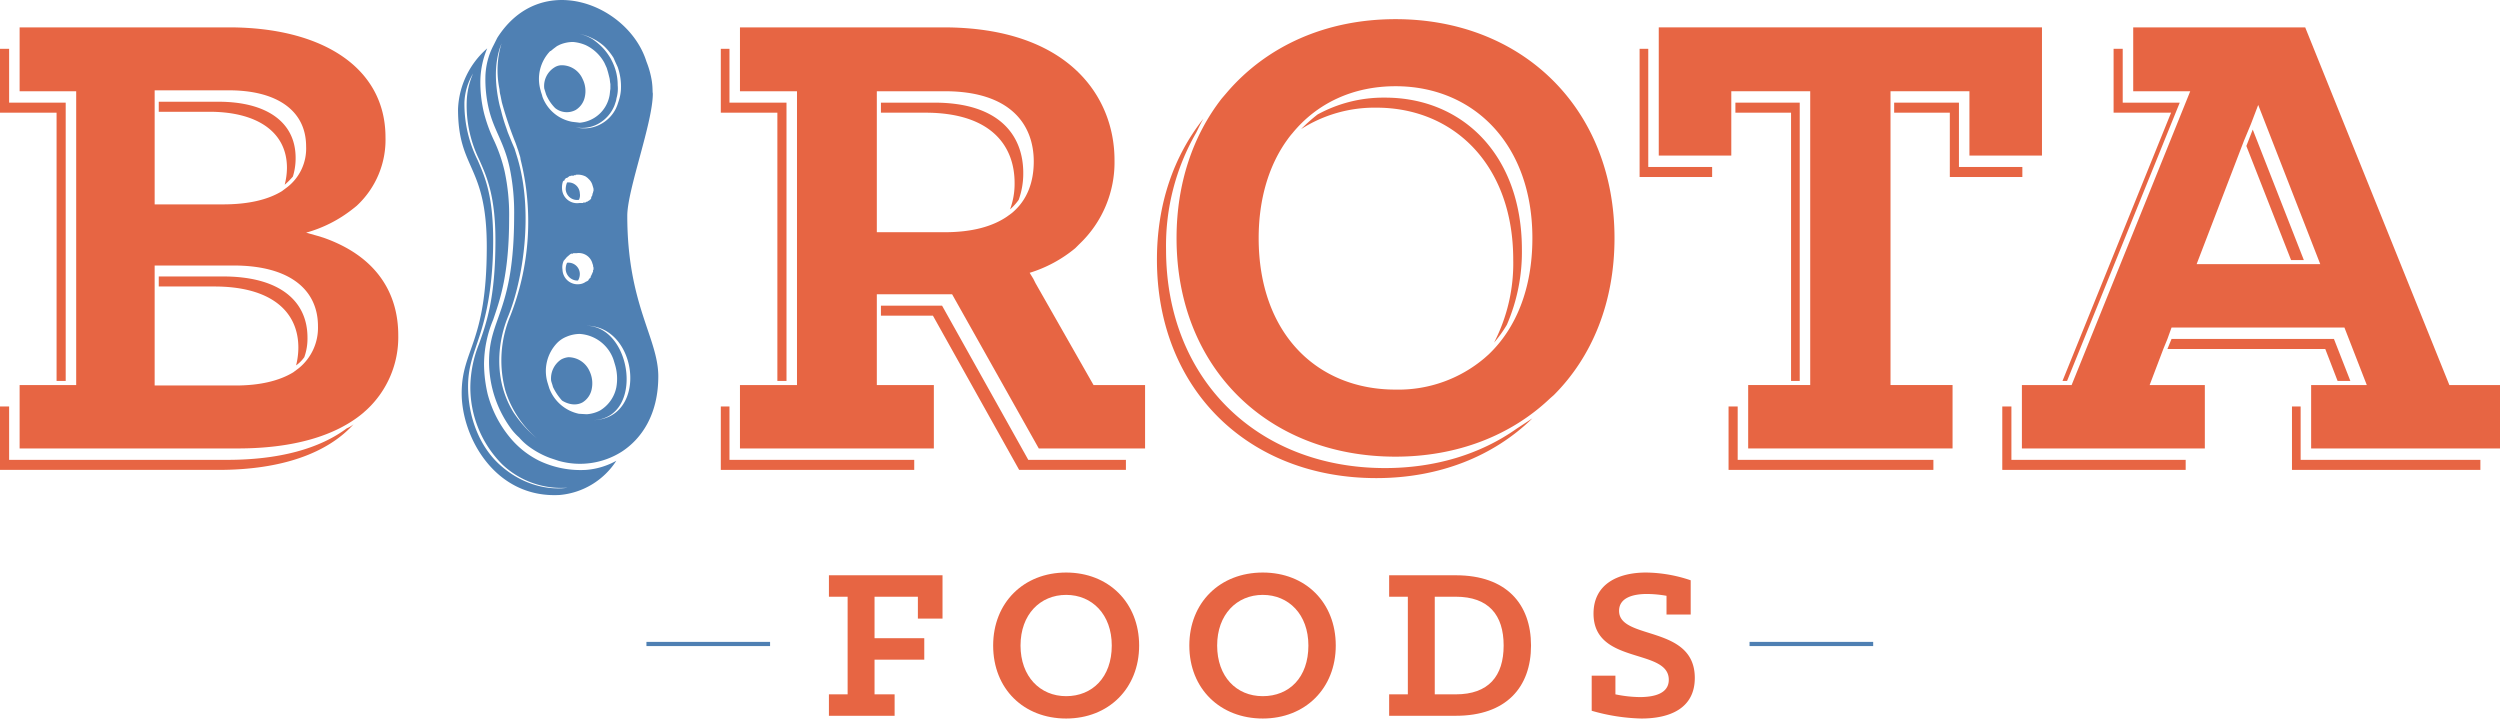 <?xml version="1.0" encoding="UTF-8"?> <svg xmlns="http://www.w3.org/2000/svg" viewBox="0 0 548 157.5"><defs><style> .cls-1 { fill: #e76543; } .cls-2 { fill: #4f80b3; } </style></defs><title>cd-slider-pf-03-birota-logo-01b</title><g id="Layer_2" data-name="Layer 2"><g id="Layer_1-2" data-name="Layer 1"><g><path class="cls-1" d="M181.7,152.2h4.1V130.8h-4.1v-4.7h24.9v9.5h-5.4v-4.8h-9.5v9.1h10.9v4.7H191.7v7.6h4.4v4.7H181.7Z"></path><path class="cls-1" d="M217.7,141.5c0-9.4,6.7-16,16-16s16,6.6,16,16-6.7,16-16,16S217.7,151,217.7,141.5Zm26,0c0-6.8-4.3-11.1-10-11.1s-10,4.3-10,11.1,4.3,11.1,10,11.1S243.7,148.5,243.7,141.5Z"></path><path class="cls-1" d="M260.7,141.5c0-9.4,6.7-16,16.1-16s16,6.6,16,16-6.7,16-16,16S260.7,151,260.7,141.5Zm26.1,0c0-6.8-4.3-11.1-10-11.1s-10,4.3-10,11.1,4.2,11.1,10,11.1S286.8,148.5,286.8,141.5Z"></path><path class="cls-1" d="M304.5,152.2h4.1V130.8h-4.1v-4.7h14.6c11.1,0,16.5,6.3,16.5,15.4s-5.4,15.4-16.5,15.4H304.5Zm14.6,0c7.2,0,10.5-4,10.5-10.7s-3.3-10.7-10.5-10.7h-4.6v21.4Z"></path><path class="cls-1" d="M348.9,155.8v-7.7h5.2v4.1a27.7,27.7,0,0,0,5.3.6c3.3,0,6.4-.8,6.4-3.8,0-7-16.5-3.2-16.5-14.5,0-6.5,5.4-9,11.5-9a31.3,31.3,0,0,1,9.8,1.7v7.5h-5.3v-4.1a25.2,25.2,0,0,0-4.3-.4c-3,0-6.1.8-6.1,3.7,0,6.5,16.6,3,16.6,14.7,0,6.7-5.5,8.9-11.7,8.9A42.3,42.3,0,0,1,348.9,155.8Z"></path></g><rect class="cls-2" x="141.7" y="140.7" width="27.1" height="0.92"></rect><rect class="cls-2" x="383.5" y="140.7" width="27.1" height="0.92"></rect><g><path class="cls-1" d="M75.5,48.2Z"></path><path class="cls-1" d="M47.9,22.3H34.8v2.2H45.9c10.3,0,17,4.3,17,12.3a15,15,0,0,1-.5,3.7,15.3,15.3,0,0,0,1.8-1.8,13.5,13.5,0,0,0,.6-4.1C64.8,26.6,58.2,22.3,47.9,22.3Z"></path><path class="cls-1" d="M48.9,60.6H34.8v2.2H47c12.2,0,18.4,5.3,18.4,13.4a16,16,0,0,1-.5,3.9,7.7,7.7,0,0,0,1.8-1.8,12.1,12.1,0,0,0,.7-4.3C67.4,65.9,61.2,60.6,48.9,60.6Z"></path><path class="cls-1" d="M49.8,100.8H2V89.1H0V103H47.9c13.9,0,23.9-3.7,29.6-10a6,6,0,0,1-1.5.9C70.1,98.3,61.3,100.8,49.8,100.8Z"></path><polygon class="cls-1" points="12.4 83.5 14.4 83.5 14.4 22.5 2 22.5 2 10.7 0 10.7 0 24.7 12.4 24.7 12.4 83.5"></polygon><path class="cls-1" d="M70.9,52.1l-1.3-.4L67.1,51a28.9,28.9,0,0,0,10.1-5.1l1-.8a19.7,19.7,0,0,0,6.3-15C84.5,14.8,70.6,6,50.2,6H4.3V20H16.7V84.4H4.3V98.3H52.1c12.3,0,21.5-2.8,27.4-7.7l.9-.8a21.7,21.7,0,0,0,6.9-16.3C87.3,64,82.3,56.1,70.9,52.1ZM63,41l-1.2.9c-3.1,1.9-7.4,2.9-12.9,2.9h-15v-25H50.2c10.3,0,16.9,4.3,16.9,12.3A10.7,10.7,0,0,1,63,41Zm2.5,39.7-1.2.9c-3.1,1.9-7.4,2.9-12.6,2.9H33.9V58.2H51.2c12.3,0,18.5,5.3,18.5,13.3A11.4,11.4,0,0,1,65.5,80.7Z"></path></g><path class="cls-1" d="M303.6,21.4a30.1,30.1,0,0,0-14.8,3.7,37.3,37.3,0,0,0-3.6,3.2,29.9,29.9,0,0,1,16.5-4.7c17.1,0,30,12.7,30,33.3a37.9,37.9,0,0,1-4.2,18.2,27.6,27.6,0,0,0,2.8-3.9,40.1,40.1,0,0,0,3.3-16.5C333.6,34.1,320.7,21.4,303.6,21.4Z"></path><path class="cls-1" d="M303.6,102.6c-28,0-48-19.5-48-47.9a49.5,49.5,0,0,1,6.6-25.6c.5-1,1-2.1,1.6-3.1-6.5,8.2-10.2,18.7-10.2,30.9,0,28.4,20,47.9,48.1,47.9,13.8,0,25.7-4.8,34.2-13.1L332.4,94C324.6,99.5,314.7,102.6,303.6,102.6Z"></path><polygon class="cls-1" points="443.3 38.8 443.3 36.6 429.4 36.6 429.4 22.5 415.2 22.5 415.2 24.7 427.4 24.7 427.4 38.8 443.3 38.8"></polygon><polygon class="cls-1" points="380.9 89.1 378.9 89.1 378.9 103 423.8 103 423.8 100.8 380.9 100.8 380.9 89.1"></polygon><polygon class="cls-1" points="394.5 83.5 394.5 22.5 380.4 22.5 380.4 24.7 392.6 24.7 392.6 83.5 394.5 83.5"></polygon><polygon class="cls-1" points="361.3 10.7 359.4 10.7 359.4 38.8 375.3 38.8 375.3 36.6 361.3 36.6 361.3 10.7"></polygon><polygon class="cls-1" points="492.4 32 502.2 57 505 57 493.8 28.4 492.4 32"></polygon><polygon class="cls-1" points="504.3 89.1 502.4 89.1 502.4 103 543.7 103 543.7 100.8 504.3 100.8 504.3 89.1"></polygon><polygon class="cls-1" points="440.9 89.1 438.9 89.1 438.9 103 479.1 103 479.1 100.8 440.9 100.8 440.9 89.1"></polygon><polygon class="cls-1" points="453.1 83.5 477.8 22.5 465.3 22.5 465.3 10.7 463.3 10.7 463.3 24.7 475.9 24.7 452.1 83.5 453.1 83.5"></polygon><polygon class="cls-1" points="512.4 83.5 515.2 83.5 511.6 74.3 476 74.3 475.1 76.5 509.7 76.5 512.4 83.5"></polygon><path class="cls-1" d="M204.8,22.5H193.1v2.2h9.7c14.6,0,19.6,7.4,19.6,15.4a16.1,16.1,0,0,1-1,5.8,12,12,0,0,0,1.9-2.1,17,17,0,0,0,1-5.9C224.3,29.9,219.3,22.5,204.8,22.5Z"></path><polygon class="cls-1" points="170.4 83.5 172.4 83.5 172.4 22.5 159.9 22.5 159.9 10.7 158 10.7 158 24.7 170.4 24.7 170.4 83.5"></polygon><polygon class="cls-1" points="206.5 67 193.1 67 193.1 69.2 204.5 69.2 223.4 103 246.8 103 246.8 100.8 225.4 100.8 206.5 67"></polygon><polygon class="cls-1" points="159.9 89.1 158 89.1 158 103 200.4 103 200.4 100.8 159.9 100.8 159.9 89.1"></polygon><path class="cls-1" d="M227,62.1l-.5-1-.8-1.3a29,29,0,0,0,10-5.4l.9-.9a24.7,24.7,0,0,0,7.7-18.4C244.3,21,234,6,206.8,6H162.2V20h12.5V84.4H162.2V98.3h42.5V84.4H192.2V64.5h16.5l19,33.8H251V84.4H239.7Zm-5.2-15.4-1.1.8c-3.1,2.1-7.5,3.4-13.6,3.4H192.2V20h14.9c14.5,0,19.5,7.4,19.5,15.4C226.6,39.7,225.3,43.8,221.8,46.7Z"></path><path class="cls-1" d="M305.9,4.2c-15.4,0-28.3,6-36.9,16l-1.2,1.4c-6.3,8.1-9.9,18.6-9.9,30.6,0,28.4,20,47.9,48,47.9,13.6,0,25.4-4.7,33.9-12.8l.8-.7c8.4-8.4,13.3-20.3,13.3-34.4C353.9,23.9,333.8,4.2,305.9,4.2Zm20.4,73.5-.9.8a29.2,29.2,0,0,1-19.5,6.9c-17.3,0-30-12.4-30-33.2,0-8.7,2.3-16.1,6.3-21.6a17.1,17.1,0,0,1,1.1-1.4c5.4-6.6,13.3-10.3,22.6-10.3,17.1,0,30,12.7,30,33.3C335.9,63.3,332.3,72,326.3,77.7Z"></path><polygon class="cls-1" points="414.4 24.7 414.4 22.5 414.4 20 431.7 20 431.7 34.1 443.3 34.1 445.3 34.1 447.6 34.1 447.6 6 363.6 6 363.6 8.5 363.6 10.7 363.6 34.1 375.3 34.1 377.2 34.1 379.5 34.1 379.5 24.7 379.5 22.5 379.5 20 396.8 20 396.8 84.4 394.5 84.4 392.6 84.4 383.2 84.4 383.2 86.8 383.2 89.1 383.2 98.3 423.8 98.3 425.7 98.3 428 98.3 428 84.4 414.4 84.4 414.4 24.7"></polygon><path class="cls-1" d="M536.9,84.4,505.3,6H467.6V20h12.5l-26,64.4H443.2V98.3h40.1V84.4H471.2l3-7.9.9-2.2.9-2.5h37.9l4.9,12.6H506.6V98.3H548V84.4ZM505.3,57.9H481.5l10.4-27.1,1.5-3.6L495,23l13.6,34.9Z"></path><path class="cls-2" d="M118.2,101a19.6,19.6,0,0,1-6.5-5.2,24.7,24.7,0,0,1-4.8-9.4,29.8,29.8,0,0,1-.8-6.6,25.7,25.7,0,0,1,2-9.7c1.5-4.4,3.5-9.9,3.5-22.3a45.1,45.1,0,0,0-1-10.3,34.4,34.4,0,0,0-2.5-7.1,33,33,0,0,1-2-5.6,28.4,28.4,0,0,1-.8-7.3,19.1,19.1,0,0,1,1.5-6.9,18.6,18.6,0,0,0-6.4,13.3c0,13.4,6.3,12.1,6.3,30.2,0,21.2-5.5,22.4-5.5,32.1s7.4,23.1,21.5,22.3a16.5,16.5,0,0,0,12.4-7.5,16.3,16.3,0,0,1-6.6,2A21.1,21.1,0,0,1,118.2,101Zm-8.4,1.1c-4.7-4.1-7.2-10.7-7.2-17.4,0-3.9,1-6.5,2-9.5s3.5-9.9,3.5-22.5c0-9.7-1.7-13.7-3.4-17.6a27.6,27.6,0,0,1-2.9-12.7,13.4,13.4,0,0,1,1.9-6.3,16.7,16.7,0,0,0-1.4,6.3A27,27,0,0,0,105,34.9c1.7,3.8,3.6,8,3.6,17.8,0,12.7-2,18.2-3.6,22.7a26,26,0,0,0-1.9,9.3,23.9,23.9,0,0,0,7,17.1,18.8,18.8,0,0,0,14.3,5.1S117,108.4,109.8,102.1Z"></path><path class="cls-2" d="M126.9,43.8a2.2,2.2,0,0,0,.2-1.4,2.5,2.5,0,0,0-2.8-2.4,4,4,0,0,0-.3,1.5A2.5,2.5,0,0,0,126.9,43.8Z"></path><path class="cls-2" d="M126.7,61.5a2.8,2.8,0,0,0,.4-1.5,2.5,2.5,0,0,0-2.8-2.4A3.2,3.2,0,0,0,124,59,2.6,2.6,0,0,0,126.7,61.5Z"></path><path class="cls-2" d="M127.7,88.2a4.4,4.4,0,0,0,2-2.9,6.2,6.2,0,0,0-.5-4,5.1,5.1,0,0,0-4.6-3,4.3,4.3,0,0,0-1.6.5,5,5,0,0,0-2.2,4.6c.1.5.3.9.4,1.4a12.1,12.1,0,0,0,2,3S125.5,89.4,127.7,88.2Z"></path><path class="cls-2" d="M126.2,24.1a4.4,4.4,0,0,0,2-2.9,5.9,5.9,0,0,0-.5-3.9,5,5,0,0,0-4.6-3,3,3,0,0,0-1.6.5,4.8,4.8,0,0,0-2.2,4.6l.4,1.3a9.3,9.3,0,0,0,2,3h0A4.1,4.1,0,0,0,126.2,24.1Z"></path><path class="cls-2" d="M137.5,47.3c0-5.7,5.6-20.4,5.6-26.8-.1-.5,0-1.1-.2-2.6a19.8,19.8,0,0,0-1.2-4.4C137.8,1,118.6-6.8,109,8.3l-.8,1.6h0a15.5,15.5,0,0,0-1.7,5.5,14.2,14.2,0,0,0-.1,1.5,28.1,28.1,0,0,0,.8,7.2c1.1,4.5,3.3,7.1,4.5,12.6a47.7,47.7,0,0,1,1,10.5c0,21.2-5.5,22.3-5.5,32.1a24.9,24.9,0,0,0,5,14.9,12.9,12.9,0,0,0,1.6,1.7,12.7,12.7,0,0,0,2.3,2.1h0a18.8,18.8,0,0,0,4.5,2.4h0l1.8.6h0a17.1,17.1,0,0,0,13.9-2c4.3-2.8,8-8.1,8-16.5S137.5,66.8,137.5,47.3Zm-5.1-37.2a13.3,13.3,0,0,1,2.1,2.6l.3.7.6,1.3a12.9,12.9,0,0,1,.7,5.1,10.3,10.3,0,0,1-.5,2.4l-.3.9-.3.7a7.8,7.8,0,0,1-3.3,3.4,7.5,7.5,0,0,1-5.5.7,7.3,7.3,0,0,0,5-.8,8,8,0,0,0,3.5-4l.3-.9c.1-.3.1-.6.2-.9a7.6,7.6,0,0,0,.2-2.6,11.6,11.6,0,0,0-1.3-5.4l-.2-.4a14.3,14.3,0,0,0-1.4-2,13.8,13.8,0,0,0-2.6-2.3,9.4,9.4,0,0,0-3-1.2A11.8,11.8,0,0,1,132.4,10.1Zm-8.9,29.6h.1a.1.1,0,0,1,.1-.1h0c0-.1.1-.2.1-.3a.1.1,0,0,0,.1-.1h0l.2-.2h.2l.4-.3a.1.1,0,0,0,.1-.1h.3c0-.1,0-.1.1-.1h.6c0-.1,0-.1.1-.1h.3c0-.1,0-.1.1-.1a3.8,3.8,0,0,1,2.1.4l.4.3.3.3a2.9,2.9,0,0,1,.8,1.4,6.4,6.4,0,0,1,.2.7h0v.5h0a.3.3,0,0,0-.1.2h0a.4.4,0,0,1-.1.3h0a4.3,4.3,0,0,1-.1.5l-.2.3v.2c0,.1-.1.2-.1.3h-.1l-.3.3h-.1c-.1.1-.2.1-.2.2h-.2l-.3.2h-.4a.1.1,0,0,0-.1.1H127a3.3,3.3,0,0,1-3.8-3.1,4.2,4.2,0,0,1,.3-1.9Zm.1,17.4h0a.1.1,0,0,0,.1-.1h0c.1-.1.2-.2.2-.3h.1l.2-.3h0l.7-.6h0l.3-.2h.4a.1.1,0,0,1,.1-.1h.7a3.1,3.1,0,0,1,3.5,2.4.6.6,0,0,1,.1.4c0,.1.1.3.1.4h0v.4c-.1.1-.1.1-.1.2v.2h0a.3.3,0,0,1-.1.2h0c0,.1-.1.2-.1.3h0c-.1.1-.1.3-.2.4s-.1.1-.1.2v.2c-.1.1-.2.1-.2.2a.1.1,0,0,0-.1.1c-.1.1-.2.2-.2.3s-.1,0-.1.1l-.3.2h-.1l-.3.2h0a2.8,2.8,0,0,1-1.3.4,3.3,3.3,0,0,1-3.6-3.2A3.4,3.4,0,0,1,123.6,57.1Zm-3-45.9h.1l.6-.5.8-.6.6-.3a7.5,7.5,0,0,1,2.9-.6,8.9,8.9,0,0,1,2.8.7,9.1,9.1,0,0,1,4.1,3.9l.5,1.1.3,1,.3,1.2c.1.4.1.9.2,1.3v1.1c-.1.5-.1,1-.2,1.5a7.3,7.3,0,0,1-6.5,5.9l-1.7-.2a8.6,8.6,0,0,1-6.5-5.5c-.1-.5-.3-.9-.4-1.4h0A8.8,8.8,0,0,1,120.6,11.2Zm-8.1,79.1c-4.5-7.4-3.3-15.7-1.1-21,3.1-7.5,5.8-23,1.8-35.4l-.4-1.3-.6-1.4-.9-2.2-.3-.9a35.7,35.7,0,0,1-1.2-4,19.4,19.4,0,0,1-.5-2c-1.4-7-.1-11.4,1.3-14V7.9h-.1a20.3,20.3,0,0,0-1,11.7,5.9,5.9,0,0,0,.2,1.3l.3,1.5a82.6,82.6,0,0,0,2.8,8.4c.3.7.5,1.4.8,2.2l.3,1a2.9,2.9,0,0,1,.2.9,56.3,56.3,0,0,1-2.3,34.5,25.3,25.3,0,0,0-1,16.3,22.7,22.7,0,0,0,6.9,10.4A25.9,25.9,0,0,1,112.5,90.3Zm6.4,6.6-.9-.6.9.6h0Zm8-6.2a8.9,8.9,0,0,1-6.5-5.6l-.4-1.3h0a8.9,8.9,0,0,1,2.1-8.6,6,6,0,0,1,2.1-1.4,7.5,7.5,0,0,1,2.9-.6,8.4,8.4,0,0,1,7.4,5.7l.3,1a10.6,10.6,0,0,1,.3,5,7.7,7.7,0,0,1-3.6,5.1,7.4,7.4,0,0,1-2.9.8Zm3.2,1.4a10,10,0,0,1-2.4-.1,10,10,0,0,0,2.4.1c11.2-.5,8.5-20.7-1.7-20.7C139.9,71.3,142.2,91.7,130.1,92.1Z"></path></g></g></svg> 